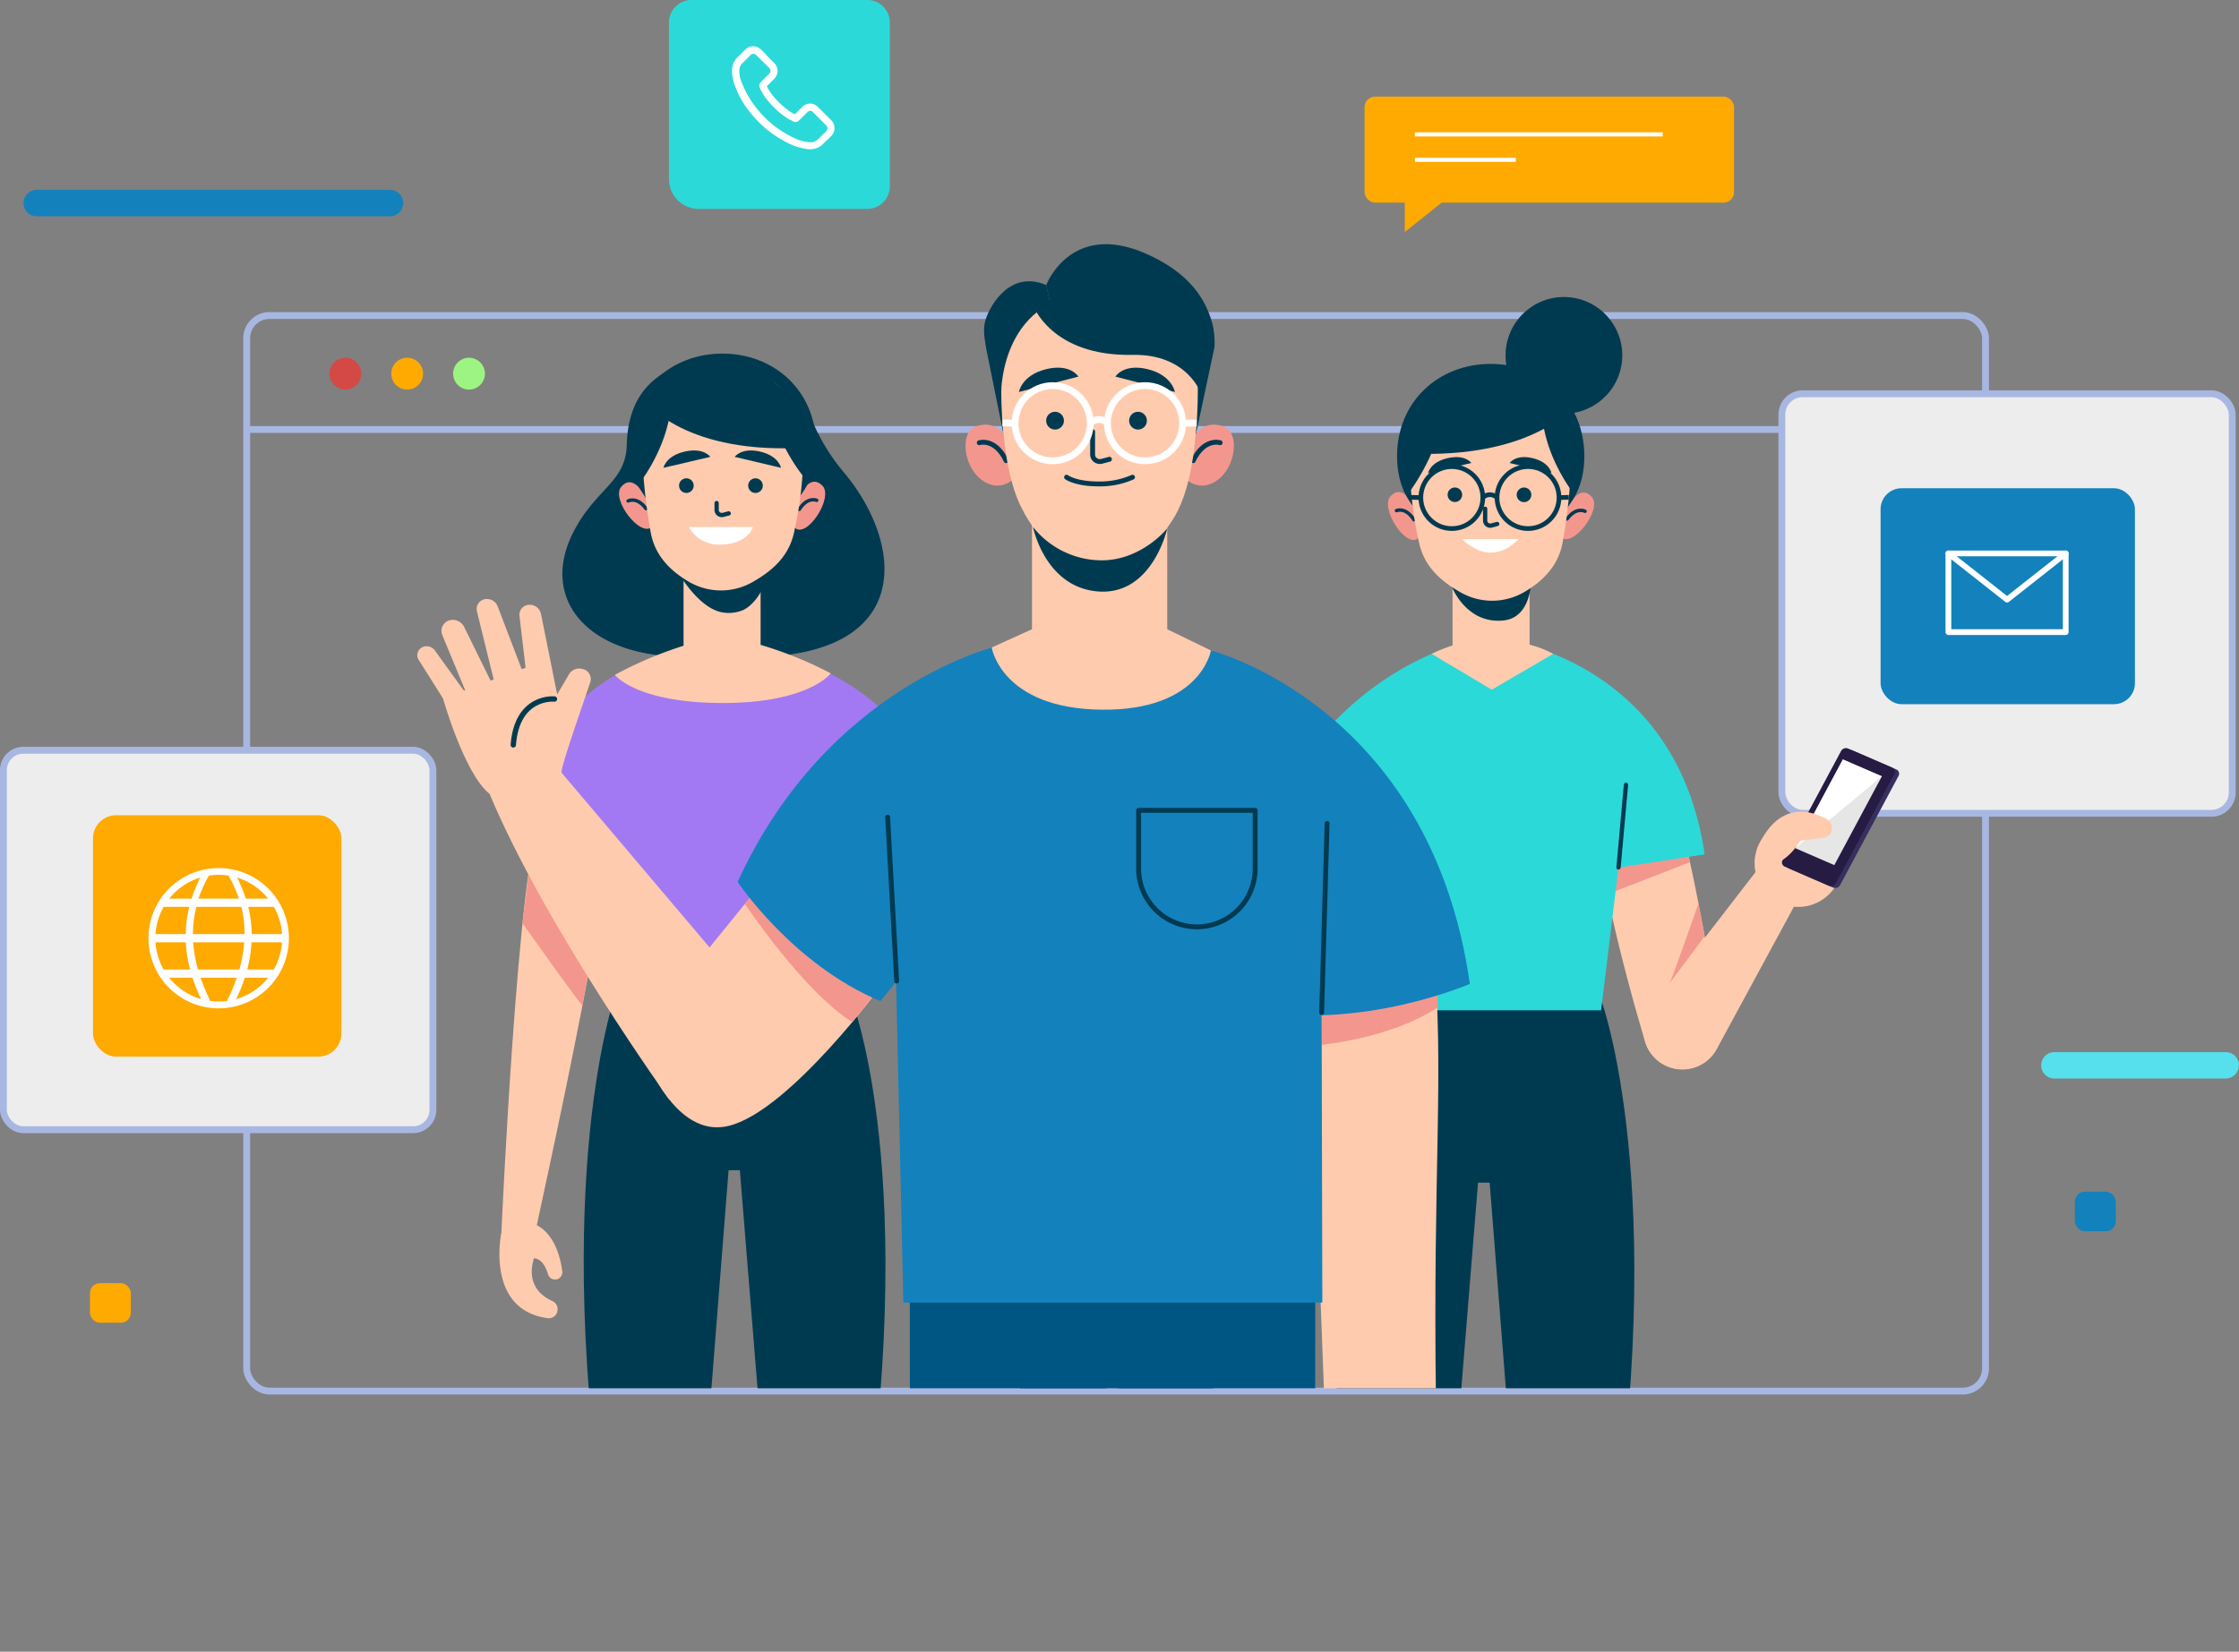 <?xml version="1.0" encoding="UTF-8"?> <svg xmlns="http://www.w3.org/2000/svg" xmlns:xlink="http://www.w3.org/1999/xlink" viewBox="0 0 643.02 474.47"><rect x="0" y="0" width="643.02" height="474.47" fill="#808080" stroke="none"/><defs><style>.cls-1,.cls-11,.cls-15,.cls-2,.cls-21,.cls-22,.cls-23,.cls-24,.cls-27,.cls-28,.cls-29,.cls-8{fill:none;}.cls-2{stroke:#a8b7e2;stroke-width:1.97px;}.cls-11,.cls-2,.cls-23,.cls-29{stroke-miterlimit:10;}.cls-3{fill:#d44945;}.cls-4{fill:#fa0;}.cls-5{fill:#9ef482;}.cls-6{fill:#ededed;}.cls-7{fill:#1381bc;}.cls-11,.cls-29,.cls-8{stroke:#fff;}.cls-15,.cls-21,.cls-22,.cls-24,.cls-27,.cls-28,.cls-8{stroke-linecap:round;stroke-linejoin:round;}.cls-8{stroke-width:1.65px;}.cls-9{fill:#fff;}.cls-10{fill:#56dfed;}.cls-11{stroke-width:1.18px;}.cls-12{fill:#2cd9d9;}.cls-13{clip-path:url(#clip-path);}.cls-14{fill:#003a51;}.cls-15,.cls-21,.cls-22,.cls-23,.cls-24,.cls-27,.cls-28{stroke:#003a51;}.cls-15{stroke-width:1.23px;}.cls-16{fill:#ffcbae;}.cls-17{fill:#f3978e;}.cls-18{fill:#372f5f;}.cls-19{fill:#261b43;}.cls-20{fill:#e6e6e6;}.cls-21{stroke-width:0.99px;}.cls-22{stroke-width:1.23px;}.cls-23{stroke-width:1.34px;}.cls-24{stroke-width:1.23px;}.cls-25{fill:#a279f2;}.cls-26{fill:#005683;}.cls-27{stroke-width:1.4px;}.cls-28{stroke-width:1.53px;}.cls-29{stroke-width:1.95px;}</style><clipPath id="clip-path"><rect class="cls-1" x="116.85" y="66.11" width="459.27" height="332.68"></rect></clipPath></defs><g id="Layer_2" data-name="Layer 2"><g id="OBJECTS"><line class="cls-2" x1="70.85" y1="123.37" x2="570.22" y2="123.37"></line><rect class="cls-2" x="70.85" y="90.64" width="499.37" height="308.96" rx="6.52"></rect><path class="cls-3" d="M103.76,107.34a4.57,4.57,0,1,1-4.57-4.57A4.57,4.57,0,0,1,103.76,107.34Z"></path><path class="cls-4" d="M121.51,107.34a4.57,4.57,0,1,1-4.56-4.57A4.57,4.57,0,0,1,121.51,107.34Z"></path><path class="cls-5" d="M139.27,107.34a4.57,4.57,0,1,1-4.57-4.57A4.58,4.58,0,0,1,139.27,107.34Z"></path><rect class="cls-6" x="511.74" y="113.11" width="129.34" height="120.52" rx="5.99"></rect><rect class="cls-2" x="511.74" y="113.11" width="129.34" height="120.52" rx="5.99"></rect><rect class="cls-7" x="540.08" y="140.25" width="73.04" height="62.03" rx="6.02" transform="translate(1153.21 342.53) rotate(180)"></rect><polygon class="cls-8" points="593.26 181.58 564.71 181.58 559.56 181.58 559.56 158.97 593.26 158.97 593.26 164.62 593.26 181.58"></polygon><polyline class="cls-8" points="559.56 158.97 576.41 172.25 593.26 158.97"></polyline><rect class="cls-6" x="0.98" y="215.51" width="123.35" height="109.01" rx="5.71"></rect><rect class="cls-2" x="0.98" y="215.51" width="123.35" height="109.01" rx="5.71"></rect><rect class="cls-4" x="26.71" y="234.18" width="71.33" height="69.34" rx="6.64"></rect><path class="cls-9" d="M48.55,255.24a20.16,20.16,0,1,0,28.51,0A20.23,20.23,0,0,0,48.55,255.24ZM77,258.14H70.59a39.79,39.79,0,0,0-2.5-6.06A18.28,18.28,0,0,1,77,258.14ZM55.4,268.32a32.19,32.19,0,0,1,1-7.82h12.9a32.68,32.68,0,0,1,.95,7.82Zm14.73,2.36a38.81,38.81,0,0,1-1.38,7.81H56.86a38.81,38.81,0,0,1-1.38-7.81ZM62.81,251.3a17.75,17.75,0,0,1,2.84.23,36.73,36.73,0,0,1,2.93,6.61H57A36.73,36.73,0,0,1,60,251.53,17.78,17.78,0,0,1,62.81,251.3Zm-5.29.78a39.79,39.79,0,0,0-2.5,6.06H48.59A18.28,18.28,0,0,1,57.52,252.08ZM47,260.5h7.36a35,35,0,0,0-1,7.82H44.65A18.07,18.07,0,0,1,47,260.5Zm0,18a18,18,0,0,1-2.34-7.81h8.71a37.75,37.75,0,0,0,1.22,7.81Zm1.6,2.36h6.69A50.11,50.11,0,0,0,57.76,287,18.19,18.19,0,0,1,48.59,280.85Zm14.22,6.84a18.82,18.82,0,0,1-2.39-.15,54.53,54.53,0,0,1-2.82-6.69H68a54.53,54.53,0,0,1-2.82,6.69A18.78,18.78,0,0,1,62.81,287.69Zm5-.71a50.11,50.11,0,0,0,2.48-6.13H77A18.19,18.19,0,0,1,67.85,287Zm10.77-8.49H71a38.45,38.45,0,0,0,1.23-7.81H81A18,18,0,0,1,78.62,278.49ZM81,268.32H72.29a35.56,35.56,0,0,0-1-7.82h7.36A18.07,18.07,0,0,1,81,268.32Z"></path><path class="cls-7" d="M112,62.13H10.55a3.79,3.79,0,0,1-3.79-3.79h0a3.8,3.8,0,0,1,3.79-3.8H112a3.8,3.8,0,0,1,3.8,3.8h0A3.8,3.8,0,0,1,112,62.13Z"></path><path class="cls-10" d="M639.22,309.81H590a3.79,3.79,0,0,1-3.79-3.79h0a3.78,3.78,0,0,1,3.79-3.79h49.21A3.79,3.79,0,0,1,643,306h0A3.8,3.8,0,0,1,639.22,309.81Z"></path><rect class="cls-7" x="595.88" y="342.32" width="11.74" height="11.37" rx="2.86"></rect><rect class="cls-4" x="25.83" y="368.6" width="11.74" height="11.37" rx="2.86"></rect><rect class="cls-4" x="391.89" y="27.75" width="106.11" height="30.46" rx="3.01"></rect><line class="cls-11" x1="406.34" y1="38.6" x2="477.52" y2="38.6"></line><line class="cls-11" x1="406.34" y1="45.91" x2="435.33" y2="45.91"></line><polygon class="cls-4" points="403.44 54.76 403.44 66.64 418.37 54.76 403.44 54.76"></polygon><path class="cls-12" d="M198.58,0h50.51a6.46,6.46,0,0,1,6.46,6.46v47.1A6.46,6.46,0,0,1,249.09,60H200.64a8.52,8.52,0,0,1-8.52-8.52v-45A6.46,6.46,0,0,1,198.58,0Z"></path><path class="cls-9" d="M238.64,34.45,235,30.84a3.15,3.15,0,0,0-2.32-1.1,3.37,3.37,0,0,0-2.32,1l-2.06,2.07-.39-.2a5.43,5.43,0,0,1-.64-.32,22.22,22.22,0,0,1-5.36-4.9,11.84,11.84,0,0,1-1.67-2.64c.51-.46,1-1,1.41-1.42l.58-.58a3.42,3.42,0,0,0,1.1-2.39,3.42,3.42,0,0,0-1.1-2.39l-1.8-1.8a6.33,6.33,0,0,1-.58-.65l-1.23-1.22a3.31,3.31,0,0,0-2.32-1,3.19,3.19,0,0,0-2.32,1l-2.26,2.25a5.2,5.2,0,0,0-1.48,3.16,11.78,11.78,0,0,0,.84,4.91,26.38,26.38,0,0,0,5,8.45,31.48,31.48,0,0,0,10.32,8.06,17.19,17.19,0,0,0,5.8,1.74h.45a5.11,5.11,0,0,0,3.87-1.68l.07-.06A9.07,9.07,0,0,1,237.8,40l.84-.84A3.24,3.24,0,0,0,238.64,34.45Zm-1.49,3.35-.77.78c-.45.38-.84.84-1.29,1.29a3.09,3.09,0,0,1-2.32,1h-.32a13.54,13.54,0,0,1-5-1.54,29.44,29.44,0,0,1-9.61-7.55,27.94,27.94,0,0,1-4.7-7.8,8,8,0,0,1-.78-4,2.74,2.74,0,0,1,.91-1.87l2.19-2.19a1.31,1.31,0,0,1,.9-.46,1.21,1.21,0,0,1,.9.46L218.39,17a5.52,5.52,0,0,0,.64.64l1.81,1.81a1.52,1.52,0,0,1,.45.9,1.34,1.34,0,0,1-.45.9l-.58.58-1.62,1.62-.06.06a1.4,1.4,0,0,0-.39,1.61v.07a14.77,14.77,0,0,0,2.13,3.48,23.81,23.81,0,0,0,5.87,5.35,4.3,4.3,0,0,0,.84.45,5.37,5.37,0,0,1,.64.33l.07.06a1.48,1.48,0,0,0,1.8-.32l2.26-2.26a1.37,1.37,0,0,1,.9-.45,1.34,1.34,0,0,1,.84.45l3.61,3.61A1.22,1.22,0,0,1,237.15,37.8Z"></path><g class="cls-13"><path class="cls-14" d="M459.84,287.28l-36.51-4.86.29,3.62-31.21,4.16S372.29,340.67,390,451.66h25.39l9.14-112.55h3.24l8.85,112.55H462C479.76,340.67,459.84,287.28,459.84,287.28Z"></path><line class="cls-15" x1="412.94" y1="339.11" x2="439.43" y2="339.11"></line><path class="cls-16" d="M481.15,234c-3.12-5-20.66-4.81-21.59-4.92-4.74-.56,3,37.18,12.91,70.17a11.08,11.08,0,0,0,14.93,7l.19-.09A11.08,11.08,0,0,0,494.17,294C489.48,269.08,484.76,239.8,481.15,234Z"></path><polygon class="cls-17" points="485.33 247.68 462.94 256.37 460.84 245.75 484.03 239.96 485.33 247.68"></polygon><path class="cls-17" d="M489.56,268.94s-10.61,14.25-10.1,13.59,8.32-23,8.32-23Z"></path><path class="cls-16" d="M504.73,249.79l-30.41,39.4a11.18,11.18,0,0,0,2.77,16.21h0a11.17,11.17,0,0,0,15.92-4l25.31-46.7Z"></path><path class="cls-16" d="M512.61,259.91a12.55,12.55,0,1,1,15.79-8.08A12.55,12.55,0,0,1,512.61,259.91Z"></path><path class="cls-16" d="M525.61,240.43s3.43-3.57-2.66-6.06-13.62-1.93-18.43,9.74Z"></path><path class="cls-18" d="M531.92,215.53l12.73,5.52a1.31,1.31,0,0,1,.58,1.87l-16.75,31.29a1.6,1.6,0,0,1-2,.77l-12.74-5.52a1.31,1.31,0,0,1-.57-1.88l16.75-31.29A1.6,1.6,0,0,1,531.92,215.53Z"></path><path class="cls-19" d="M530.7,215l12.74,5.52a1.32,1.32,0,0,1,.57,1.88l-16.75,31.29a1.6,1.6,0,0,1-2,.76l-12.73-5.52A1.3,1.3,0,0,1,512,247l16.75-31.29A1.61,1.61,0,0,1,530.7,215Z"></path><polygon class="cls-20" points="529.26 218.16 540.45 223.01 526.8 248.51 515.61 243.66 529.26 218.16"></polygon><polygon class="cls-9" points="540.45 223.01 515.61 243.66 529.26 218.16 540.45 223.01"></polygon><path class="cls-16" d="M519.3,233.33a20.24,20.24,0,0,1,5.39,2,2.88,2.88,0,0,1,1.39,3.2h0a2.84,2.84,0,0,1-2.42,2.14l-6.62.84s-3.45,6-8,6.62l4.14-10.45Z"></path><path class="cls-12" d="M434.75,184.42c-.73,0,46.95,6.59,54.81,61l-24.74,3.79-5,41h-69l-13.7-75.82s15.29-21.92,43.68-30Z"></path><line class="cls-15" x1="464.82" y1="249.16" x2="466.97" y2="225.43"></line><path class="cls-16" d="M439.28,185.19V166.31H417.16v19.11a41.75,41.75,0,0,0-6,2.41l17.26,10.28,17.64-10.28A28.88,28.88,0,0,0,439.28,185.19Z"></path><path class="cls-14" d="M417,168.62s4,10.55,14.58,9.64c9.75-.84,8.2-15.46,8.2-15.46Z"></path><path class="cls-17" d="M407.3,154.59c-3.47,3.14-11.22-8.79-7.87-12.14s5.91,1.91,5.91,1.91l1.49,3.56,1.13,4.82.27,1.27Z"></path><path class="cls-21" d="M401.05,146.68s2.62-1.18,5,2.62"></path><path class="cls-17" d="M448.31,154.23c3.19,3.42,11.93-7.81,8.87-11.43s-6,1.4-6,1.4l-1.79,3.42-1.54,4.71-.37,1.24Z"></path><path class="cls-21" d="M455.21,146.87s-2.51-1.4-5.16,2.2"></path><path class="cls-14" d="M401.22,131.07c0,15.79,12,23.28,26.89,23.28s26.9-7.49,26.9-23.28-12-26.54-26.9-26.54S401.22,115.28,401.22,131.07Z"></path><path class="cls-16" d="M404.87,132.17a107.88,107.88,0,0,0,2.74,24c1.34,5.81,5.11,9.88,10.43,13.15l1,.59a18.31,18.31,0,0,0,18.63.21h0c5.77-3.36,9.81-7.8,11.05-14a156.55,156.55,0,0,0,2.51-23.91s2.15-24.48-22.83-24S404.87,132.17,404.87,132.17Z"></path><path class="cls-22" d="M426.52,146.14v3.38a1.47,1.47,0,0,0,1.91,1.41l1.55-.42"></path><path class="cls-14" d="M422.55,133l-12.42,2.91s.57-3.16,5.65-4.31S422.55,133,422.55,133Z"></path><path class="cls-14" d="M433.57,133l12,2.91s-.55-3.16-5.45-4.31S433.57,133,433.57,133Z"></path><ellipse class="cls-14" cx="417.83" cy="142.12" rx="2.09" ry="2.09"></ellipse><path class="cls-14" d="M439.78,142.12a2.1,2.1,0,1,1-2.1-2.08A2.09,2.09,0,0,1,439.78,142.12Z"></path><path class="cls-9" d="M419.93,154.87h16.14S428.92,163.57,419.93,154.87Z"></path><circle class="cls-23" cx="416.95" cy="142.94" r="8.9" transform="translate(21.05 336.69) rotate(-45)"></circle><circle class="cls-23" cx="438.83" cy="142.94" r="8.9" transform="translate(27.46 352.16) rotate(-45)"></circle><path class="cls-23" d="M425.86,142.94a2.89,2.89,0,0,1,4.06,0"></path><line class="cls-23" x1="408.05" y1="142.94" x2="405.24" y2="142.86"></line><line class="cls-23" x1="447.73" y1="142.94" x2="450.55" y2="142.86"></line><path class="cls-14" d="M450.88,140.28s-10-13.5-7.68-27.18a19.68,19.68,0,0,1,9.34,13.36C454.47,136.09,450.88,140.28,450.88,140.28Z"></path><path class="cls-14" d="M404.86,141.2s11.6-15.34,9.3-29a22.84,22.84,0,0,0-10,14.28C402.25,136.09,404.86,141.2,404.86,141.2Z"></path><path class="cls-14" d="M450,118.49s-12.82,14-47.92,11.63c0,0,5.38-20.6,22.38-22.8C424.5,107.32,444.14,105,450,118.49Z"></path><circle class="cls-14" cx="449.14" cy="102.07" r="16.76" transform="translate(276.8 529.21) rotate(-80.83)"></circle><path class="cls-14" d="M244.6,287.24l-31.21-4.16.29-3.62-36.51,4.86S157.25,337.71,175,448.7h25.39l8.85-112.54h3.24L221.6,448.7H247C264.72,337.71,244.6,287.24,244.6,287.24Z"></path><path class="cls-14" d="M242.11,135.4a57.54,57.54,0,0,1-10.48-18.91c-3.09-8.73-13.19-5.18-13.19-5.18s-8.42-10.83-21.09-7.06S180.28,117,180,127.76s-8.69,12.39-15.18,24.79c-11.46,21.89,7.84,40.33,43,35.22l0-.35a36.77,36.77,0,0,0,12.87,1.21C262.92,186.12,258.85,155.09,242.11,135.4Z"></path><path class="cls-17" d="M228.29,151.63c3.47,3.14,11.23-8.79,7.88-12.14s-5.91,1.91-5.91,1.91l-1.5,3.56-1.13,4.82-.26,1.27Z"></path><path class="cls-21" d="M234.55,143.72s-2.63-1.18-5,2.62"></path><path class="cls-17" d="M187.28,151.27c-3.19,3.42-11.92-7.81-8.87-11.43s6.05,1.4,6.05,1.4l1.79,3.42,1.53,4.71.38,1.24Z"></path><path class="cls-21" d="M180.38,143.91s2.52-1.39,5.16,2.2"></path><path class="cls-14" d="M234.38,128.11c0,15.8-12,23.28-26.9,23.28s-26.9-7.48-26.9-23.28,12-26.54,26.9-26.54S234.38,112.32,234.38,128.11Z"></path><rect class="cls-16" x="196.31" y="163.35" width="22.13" height="28.65"></rect><path class="cls-14" d="M193.09,161.57s6.15,12.29,13.73,14.21a10.63,10.63,0,0,0,6.14-.36c2.85-1,6.47-5.26,7.08-10l.29-2.69S206.84,170.11,193.09,161.57Z"></path><path class="cls-16" d="M230.72,129.21a107.8,107.8,0,0,1-2.74,24c-1.33,5.82-5.1,9.88-10.43,13.15l-1,.59a18.29,18.29,0,0,1-18.63.21h0c-5.77-3.36-9.81-7.8-11-14a158,158,0,0,1-2.51-23.91s-2.15-24.48,22.84-24S230.72,129.21,230.72,129.21Z"></path><path class="cls-24" d="M205.81,144.5v2a1.47,1.47,0,0,0,.11.56,1.52,1.52,0,0,0,1.8.83l1.55-.41"></path><path class="cls-14" d="M211,131.24l13.29,3.14s-.6-3.41-6-4.66S211,131.24,211,131.24Z"></path><path class="cls-14" d="M204,131.24l-13.46,3.14s.61-3.41,6.12-4.66S204,131.24,204,131.24Z"></path><path class="cls-14" d="M199.22,139.49a2.1,2.1,0,1,1-2.1-2.09A2.09,2.09,0,0,1,199.22,139.49Z"></path><path class="cls-14" d="M219.07,139.49a2.1,2.1,0,1,1-2.1-2.09A2.09,2.09,0,0,1,219.07,139.49Z"></path><path class="cls-9" d="M197.83,151.39h18.38s-1.3,5.05-9.63,5.05A9.75,9.75,0,0,1,197.83,151.39Z"></path><path class="cls-14" d="M184.71,137.32s10-13.5,7.69-27.18a19.71,19.71,0,0,0-9.35,13.36C181.12,133.13,184.71,137.32,184.71,137.32Z"></path><path class="cls-14" d="M230.74,136.88s-11.61-14-9.3-27.66a22.84,22.84,0,0,1,10,14.28C233.35,133.13,230.74,136.88,230.74,136.88Z"></path><path class="cls-14" d="M185.55,115.53s11.46,15.4,46.56,13c0,0-4-22-21-24.16C211.09,104.37,191.45,102,185.55,115.53Z"></path><path class="cls-16" d="M153.56,355c-.51.8,29.21-129.31,20.39-127.34-.81.18-16.26,1.61-18.56,6.28C148.74,247.49,144,354,144,354Z"></path><path class="cls-16" d="M144,354s-4.79,22.23,13.32,24.66A2.55,2.55,0,0,0,160,377l0-.15a2.55,2.55,0,0,0-1.41-3.14c-2.95-1.32-7.53-4.66-5.26-12.23,0,0,2.62-.32,4.06,4.56a2.1,2.1,0,0,0,2.95,1.3h0a2.1,2.1,0,0,0,1.14-2.15c-.43-3.42-2.15-11.65-8.75-13.86Z"></path><path class="cls-17" d="M150.05,265.22s17.13,24.11,17.22,23.64,6-33.85,6-33.85l-20.78-9Z"></path><path class="cls-25" d="M197.63,187.29c.73,0-42.32.77-50.18,55.12l24.74,3.79,5,41h69l13.7-75.82S250.15,195,221.76,187Z"></path><path class="cls-16" d="M176.59,193.86s6.08,8.08,31,8.08c24.7,0,31-8.5,31-8.5s-14.56-8.14-31.45-10.77A112.09,112.09,0,0,0,176.59,193.86Z"></path><polygon class="cls-26" points="261.29 366.06 261.35 474.47 314.98 474.47 319.1 366.06 261.29 366.06"></polygon><polygon class="cls-26" points="377.73 366.06 377.67 474.47 324.04 474.47 319.92 366.06 377.73 366.06"></polygon><rect class="cls-26" x="292.99" y="366.06" width="55.45" height="37.66"></rect><line class="cls-27" x1="300.74" y1="403.72" x2="338.98" y2="403.72"></line><path class="cls-16" d="M411.61,271.46c3.32,36.73-.18,63.5.79,131.09l-32,1.34-4.77-126.52Z"></path><path class="cls-17" d="M379.57,300.12s19.82-1.81,33.37-10.75l-.36-7.87-33,4.5Z"></path><path class="cls-7" d="M347.77,186.88s63,15.84,74.36,95.75c0,0-30.81,13.36-61.69,7.61l6.95-26.72Z"></path><path class="cls-16" d="M159.71,220.11l46.88,55.36-14.35,40.4s-35.63-49.53-51.64-87.82Z"></path><path class="cls-16" d="M161.25,222.11s-16.46,9.3-20.65,5.94c-7.32-5.88-13.36-27.4-13.36-27.4S158,189,157.73,189.5,161.25,222.11,161.25,222.11Z"></path><path class="cls-16" d="M161.25,222.11c-.29-1.66,6.1-19.53,8.29-26.24a2.94,2.94,0,0,0-2.34-3.72h0a3.4,3.4,0,0,0-3.8,1.56l-7.73,13.19Z"></path><path class="cls-16" d="M160.68,202.78l-5.3-26.37a3.31,3.31,0,0,0-3.83-2.63h0A2.85,2.85,0,0,0,149.2,177l2.31,19.64Z"></path><path class="cls-16" d="M150.14,193.06l-7.2-18.84a3.3,3.3,0,0,0-4.09-2h0a2.86,2.86,0,0,0-1.88,3.38l5.34,21.76Z"></path><path class="cls-16" d="M142.41,198.61,133.3,180.1a3.63,3.63,0,0,0-4.62-1.77h0a3.15,3.15,0,0,0-1.63,4.17L134.31,200Z"></path><path class="cls-16" d="M127.24,200.65l-7.15-11.34a2.56,2.56,0,0,1,1.25-3.42h0a2.92,2.92,0,0,1,3.57,1l9.4,13Z"></path><path class="cls-28" d="M159.24,200.8s-10.73-1.12-11.83,13.18"></path><path class="cls-16" d="M182.73,297s8.82,30.51,26.39,26.45,44.95-41.58,44.95-41.58l-6.13-64.07-49.31,60.69Z"></path><path class="cls-17" d="M213.93,259.62s16.64,25.11,30.85,34l9.29-11.74-35.86-27.74Z"></path><path class="cls-7" d="M286.77,185.5s-48.88,11-74.93,67.82c0,0,15.74,23.72,41,34.26l16.89-20.7Z"></path><path class="cls-7" d="M286.77,185.32a122.39,122.39,0,0,0-31.1,22.79l3.77,166.06H379.76L379.37,209s-15.16-14.84-31.6-22.08C333.81,180.74,300.34,178.36,286.77,185.32Z"></path><path class="cls-27" d="M327,232.77h33.47a0,0,0,0,1,0,0V249.5a16.74,16.74,0,0,1-16.74,16.74h0A16.74,16.74,0,0,1,327,249.5V232.77A0,0,0,0,1,327,232.77Z"></path><line class="cls-27" x1="379.57" y1="290.86" x2="381.13" y2="236.54"></line><line class="cls-27" x1="257.52" y1="281.81" x2="254.92" y2="234.72"></line><path class="cls-14" d="M288.18,124.67l-5-24.81c-.28-2-1.07-5.15-.11-8.08,1.59-4.84,7.43-14.16,17.41-9.89l2.16,9.82s-10.36,2.09-14.52,15.65Z"></path><path class="cls-14" d="M299.73,87c-.18,3.26-3.06,17.53-13.18,22.72C286.55,109.73,277.69,90.73,299.73,87Z"></path><path class="cls-16" d="M335.22,180.75h0V138.62H296.38v42.13L284.81,186s2.72,17.47,31.4,17.86,31.56-17,31.56-17Z"></path><path class="cls-14" d="M300.46,81.89s7.13-18.81,29.11-8.81c13.31,6,17,14.16,18.62,19.91a23.15,23.15,0,0,1,.6,6.71l-5.32,25L322.71,90.12l-20.09,1.59Z"></path><path class="cls-17" d="M343.47,124.67s2.62-4.17,8-2.12,3,15.17-5.15,16.84a6.43,6.43,0,0,1-5.18-1.35S343.15,128.35,343.47,124.67Z"></path><path class="cls-27" d="M350.42,127.18s-4.53-1.51-7.74,5.15"></path><path class="cls-17" d="M288.18,124.67s-2.62-4.17-8-2.12-3,15.17,5.14,16.84a6.43,6.43,0,0,0,5.18-1.35S288.49,128.35,288.18,124.67Z"></path><path class="cls-27" d="M281.23,127.18s4.52-1.51,7.73,5.15"></path><path class="cls-16" d="M344,112.22c0,7.91-.78,24.45-5.64,34.27-4.56,9.22-12.11,14.19-22,14.48s-17.27-3.52-23.18-15.48-5.62-33.12-5.62-33.12,0-28.25,27.92-28.25C344.88,84.12,344,112.22,344,112.22Z"></path><path class="cls-14" d="M296.67,151.38s3.25,16.51,17.62,18.41c16.53,2.18,20.93-18,20.93-18s-7.3,9.16-18.86,9.17A25.26,25.26,0,0,1,296.67,151.38Z"></path><path class="cls-27" d="M313.79,124v6.54a2.06,2.06,0,0,0,.15.79,2.11,2.11,0,0,0,2.51,1.17l2.17-.58"></path><path class="cls-14" d="M305.55,120.83a2.55,2.55,0,1,1-2.55-2.54A2.55,2.55,0,0,1,305.55,120.83Z"></path><path class="cls-14" d="M329.38,120.83a2.55,2.55,0,1,1-2.55-2.54A2.55,2.55,0,0,1,329.38,120.83Z"></path><path class="cls-14" d="M320.33,108.18l17.09,4.42s-.78-4.8-7.77-6.54S320.33,108.18,320.33,108.18Z"></path><path class="cls-14" d="M309.71,108.18l-17.09,4.42s.78-4.8,7.77-6.54S309.71,108.18,309.71,108.18Z"></path><path class="cls-27" d="M306.31,137.08s2.52,1.93,9.15,1.93a23.16,23.16,0,0,0,9.79-1.93"></path><circle class="cls-29" cx="302.32" cy="121.57" r="10.8"></circle><circle class="cls-29" cx="328.85" cy="121.57" r="10.8"></circle><path class="cls-29" d="M313.12,121.57s2.56-2.39,4.93,0"></path><line class="cls-29" x1="291.52" y1="121.57" x2="287.9" y2="121.48"></line><line class="cls-29" x1="339.65" y1="121.57" x2="343.69" y2="121.51"></line><path class="cls-14" d="M296.67,87.65s5.19,14.74,28.59,14.29c15.9-.31,19.7,11.2,19.7,11.2s-2.77-25.73-3.49-25.49-24.2-6.26-24.2-6.26Z"></path></g></g></g></svg> 